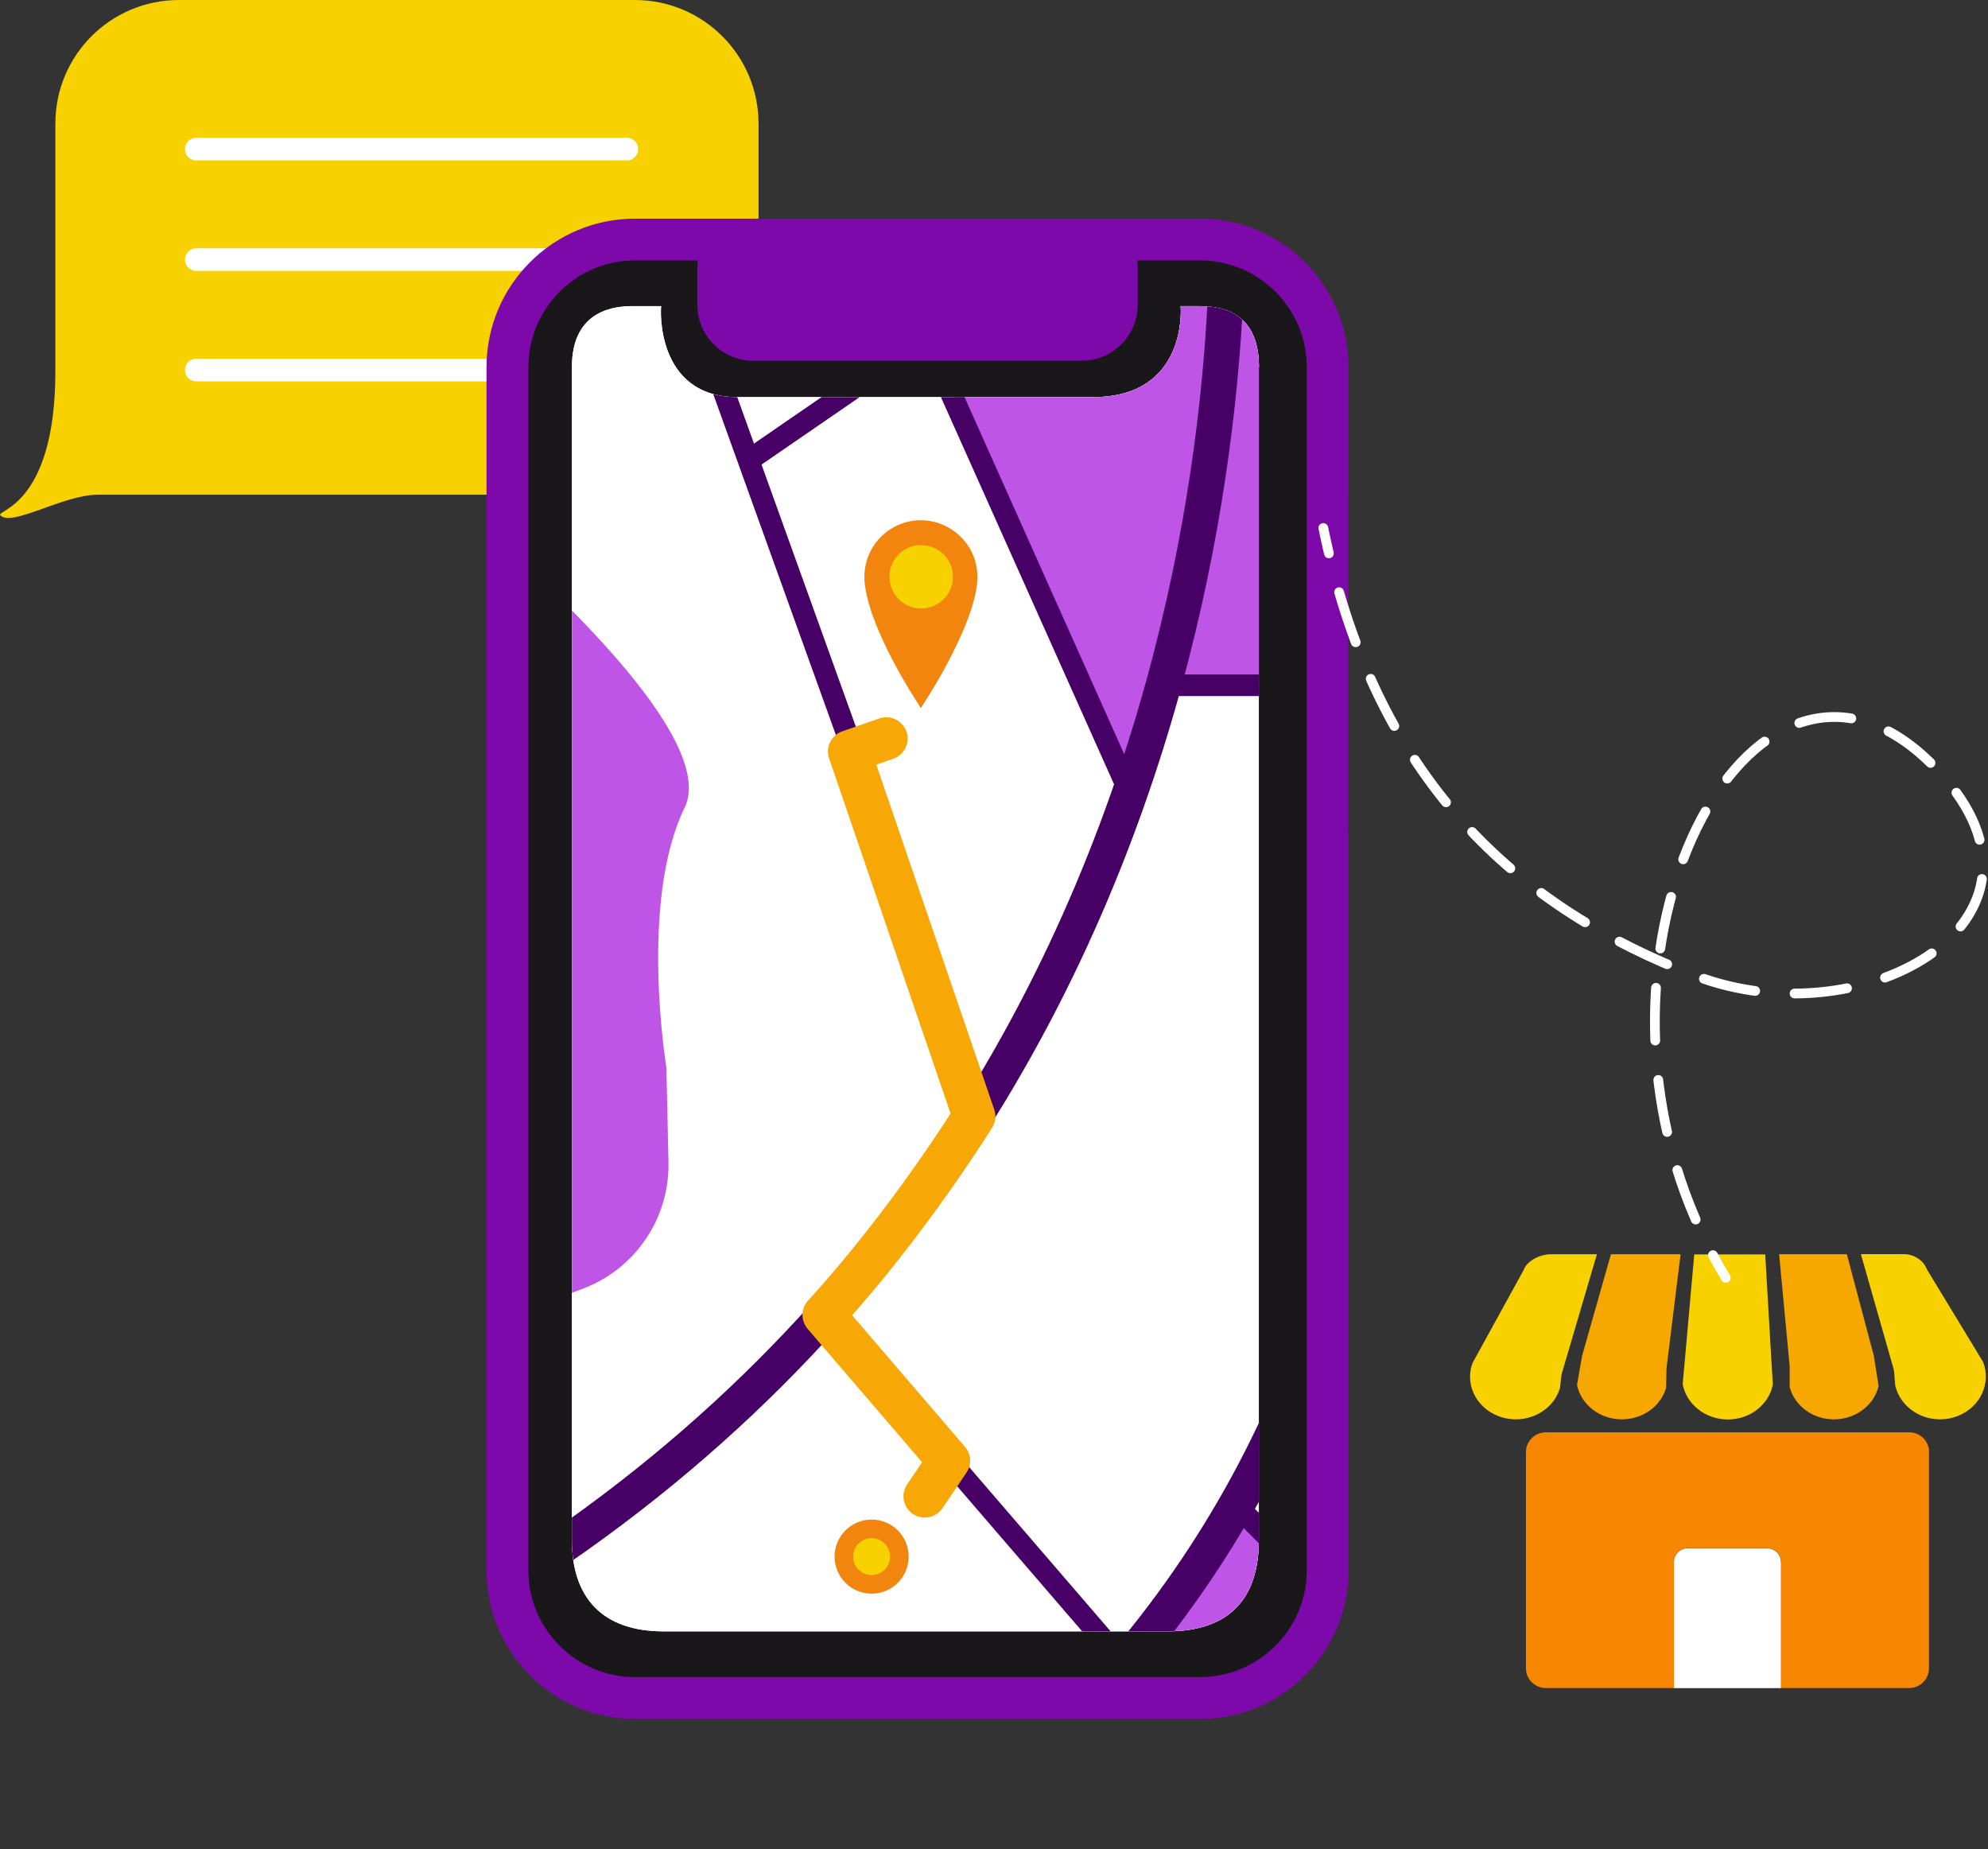 <svg xmlns="http://www.w3.org/2000/svg" xmlns:xlink="http://www.w3.org/1999/xlink" id="Calque_2" viewBox="0 0 152.95 142.26"><rect x="0" y="0" width="152.95" height="142.26" fill="#333333" stroke="none"/><defs><style>.cls-1{fill:#be55e7;}.cls-1,.cls-2,.cls-3,.cls-4,.cls-5,.cls-6,.cls-7,.cls-8,.cls-9,.cls-10{stroke-width:0px;}.cls-11{stroke-width:2.73px;}.cls-11,.cls-12,.cls-3,.cls-13,.cls-14,.cls-15,.cls-16,.cls-17{fill:none;}.cls-11,.cls-12,.cls-13{stroke:#460066;}.cls-11,.cls-12,.cls-13,.cls-15,.cls-16,.cls-17{stroke-miterlimit:10;}.cls-12{stroke-width:2.77px;}.cls-2{fill:#1a171b;}.cls-18{clip-path:url(#clippath-1);}.cls-4{fill:#f7d100;}.cls-5{fill:#f8d100;}.cls-6{fill:#fff;}.cls-7{fill:#f7a800;}.cls-13{stroke-width:1.66px;}.cls-14{stroke:#f7a806;stroke-linejoin:round;stroke-width:3.28px;}.cls-14,.cls-15,.cls-16,.cls-17{stroke-linecap:round;}.cls-19{clip-path:url(#clippath);}.cls-8{fill:#f78600;}.cls-15{stroke-width:1.74px;}.cls-15,.cls-16,.cls-17{stroke:#fff;}.cls-16,.cls-17{stroke-width:.75px;}.cls-9{fill:#7e09ab;}.cls-10{fill:#f1850e;}.cls-17{stroke-dasharray:0 0 4.06 3.04;}</style><clipPath id="clippath"><path class="cls-3" d="m96.85,28.24v90.24c0,4.51-2.28,7.02-7.05,7.02h-38.76c-4.61,0-7.04-2.51-7.04-7.02V28.24c0-4.52,3.49-4.69,4.69-4.69h2.18c-.05.15-.45,7,5.87,7h27.36c7.24,0,6.77-6.85,6.73-7h1.33c1.42,0,4.7.16,4.7,4.69Z"></path></clipPath><clipPath id="clippath-1"><rect class="cls-3" x="42.06" y="18.59" width="57.6" height="112.85" rx="4.82" ry="4.82"></rect></clipPath></defs><g id="Calque_1-2"><path class="cls-4" d="m58.36,9.52v19.02c0,5.26-4.26,9.52-9.52,9.52H7.51c-2.65,0-6.58,2.49-7.48,1.59-.4-.41,4.23-.68,4.23-11.11V9.52C4.25,4.26,8.51,0,13.77,0h35.07c5.26,0,9.52,4.26,9.52,9.52Z"></path><line class="cls-15" x1="15.1" y1="11.47" x2="48.23" y2="11.47"></line><line class="cls-15" x1="15.1" y1="19.97" x2="48.23" y2="19.97"></line><line class="cls-15" x1="15.1" y1="28.47" x2="48.23" y2="28.47"></line><rect class="cls-2" x="39.82" y="18.17" width="61.81" height="112.19" rx="7.83" ry="7.83"></rect><path class="cls-9" d="m103.75,38.01v-9.77c0-6.3-5.13-11.42-11.43-11.42h-43.46c-6.3,0-11.43,5.12-11.43,11.42v92.58c0,6.28,5.13,11.42,11.43,11.42h43.46c6.3,0,11.43-5.13,11.43-11.42v-56.71h-.02v-26.1h.02Zm-3.21,82.81c0,4.51-3.69,8.2-8.22,8.2h-43.46c-4.53,0-8.21-3.69-8.21-8.2V28.24c0-4.52,3.68-8.21,8.21-8.21h4.85c-.05.15-.06.31-.06.47v2.95c0,2.37,1.93,4.3,4.3,4.3h25.28c2.37,0,4.3-1.93,4.3-4.3v-2.95c0-.16-.01-.32-.06-.47h4.85c4.53,0,8.22,3.69,8.22,8.21v92.58Z"></path><path class="cls-6" d="m96.85,28.24v90.24c0,4.51-2.28,7.02-7.05,7.02h-38.76c-4.61,0-7.04-2.51-7.04-7.02V28.24c0-4.52,3.49-4.69,4.69-4.69h2.18c-.05.15-.45,7,5.87,7h27.36c7.24,0,6.77-6.85,6.73-7h1.33c1.42,0,4.7.16,4.7,4.69Z"></path><g class="cls-19"><g class="cls-18"><rect class="cls-6" x="38.74" y="17.76" width="65.2" height="113.68"></rect><polygon class="cls-1" points="62.4 5.99 108.95 7.08 113.69 25.24 116.23 52.93 90.47 52.86 86.49 59.77 62.4 5.99"></polygon><path class="cls-11" d="m94.27,12.46s6.22,75.56-61.82,113.18"></path><line class="cls-13" x1="89.51" y1="52.72" x2="111.53" y2="52.72"></line><line class="cls-13" x1="49.33" y1="12.46" x2="75.48" y2="85.13"></line><line class="cls-13" x1="86.11" y1="15.81" x2="57.59" y2="35.42"></line><line class="cls-13" x1="64.14" y1="10.07" x2="86.82" y2="60.78"></line><path class="cls-1" d="m30.48,34.98s25.7,19.95,22.19,27.16c-3.52,7.21-1.4,19.98-1.4,19.98l.16,7.28c.09,4.32-2.55,8.22-6.59,9.74l-10.57,3.97-3.78-68.14Z"></path><polygon class="cls-1" points="78.33 138.53 95.42 116.11 105.08 124.09 103.96 135.93 78.33 138.53"></polygon><path class="cls-12" d="m105.07,54.84s11.89,52.92-32.58,86.31"></path><line class="cls-13" x1="63.43" y1="101.21" x2="86.11" y2="127.54"></line><line class="cls-13" x1="95.11" y1="115.81" x2="110.44" y2="131.13"></line></g></g><circle class="cls-5" cx="70.87" cy="44.36" r="2.88"></circle><path class="cls-10" d="m70.84,54.46c-.28-.45-.55-.86-.81-1.29-1.01-1.67-1.94-3.38-2.66-5.2-.36-.92-.66-1.85-.81-2.83-.39-2.51,1.24-4.58,3.42-5.03,2.38-.49,4.74,1.12,5.15,3.5.14.8.04,1.58-.15,2.35-.31,1.27-.82,2.48-1.38,3.65-.77,1.62-1.66,3.17-2.63,4.67-.03.05-.06.09-.11.17Zm.03-12.53c-1.35,0-2.44,1.09-2.44,2.43,0,1.36,1.09,2.45,2.45,2.45,1.34,0,2.43-1.09,2.44-2.43,0-1.35-1.09-2.44-2.44-2.44Z"></path><circle class="cls-10" cx="67.06" cy="119.75" r="2.85"></circle><circle class="cls-5" cx="67.06" cy="119.75" r="1.42"></circle><path class="cls-14" d="m68.19,56.82l-2.85.99,9.6,28.07s-4.99,8.09-11.56,15.28l9.62,11.21-1.85,2.74"></path><path class="cls-6" d="m137.03,120.17v9.7h-8.25v-9.7c0-.58.47-1.06,1.06-1.06h6.12c.59,0,1.06.48,1.06,1.06Z"></path><path class="cls-8" d="m148.41,111.71v16.63c0,.83-.67,1.52-1.52,1.52h-9.86v-9.7c0-.58-.47-1.06-1.06-1.06h-6.12c-.59,0-1.06.48-1.06,1.06v9.7h-9.87c-.83,0-1.52-.68-1.52-1.52v-16.63c0-.83.68-1.52,1.52-1.52h27.98c.84,0,1.52.68,1.52,1.52Z"></path><path class="cls-4" d="m122.86,96.49l-2.72,9.24-.03.24-.09.81c-.41,1.39-1.78,2.41-3.4,2.41-1.94,0-3.52-1.47-3.52-3.28,0-.38.07-.74.2-1.07h0l3.92-7.13c.26-.73,1.27-1.22,2.09-1.22h3.56Z"></path><path class="cls-7" d="m129.3,96.49l-1.08,8.72-.02.81-.02.76c-.41,1.39-1.77,2.41-3.4,2.41-1.71,0-3.13-1.13-3.45-2.64l.1-.58.3-1.7h0s2.21-7.78,2.21-7.78h5.37Z"></path><path class="cls-4" d="m136.39,106.54c-.31,1.52-1.74,2.66-3.46,2.66s-3.18-1.17-3.47-2.71l.04-.47.11-1.2h0s.74-8.32.74-8.32h5.46l.49,8.44h0s.07,1.13.07,1.13l.03.48Z"></path><path class="cls-7" d="m144.53,106.64c-.35,1.46-1.76,2.55-3.43,2.55s-3.03-1.06-3.41-2.48v-1.61s0,0,0,0l-.81-8.61h5.21l2.07,7.79.29,1.82.08.54Z"></path><path class="cls-4" d="m152.78,105.91c0,1.81-1.58,3.28-3.52,3.28-1.7,0-3.12-1.13-3.45-2.62h0s0-.02,0-.02l-.04-.45-.02-.25h0s0-.06,0-.06c0-.12-.02-.24-.04-.36v-.03s-2.54-8.92-2.54-8.92h3.29c.81,0,1.53.48,1.8,1.19l4.31,7.1.02.06c.13.34.19.69.19,1.07Z"></path><path class="cls-16" d="m132.78,98.3c-.35-.57-.68-1.15-.99-1.74"></path><path class="cls-17" d="m130.46,93.82c-9.64-22.15,4.77-48.43,18.19-35.01,11.61,11.61-5.03,21.29-18.19,16.26-13.54-5.18-23.51-14.48-27.85-31.02"></path><path class="cls-16" d="m102.24,42.57c-.15-.64-.29-1.29-.43-1.95"></path></g></svg>